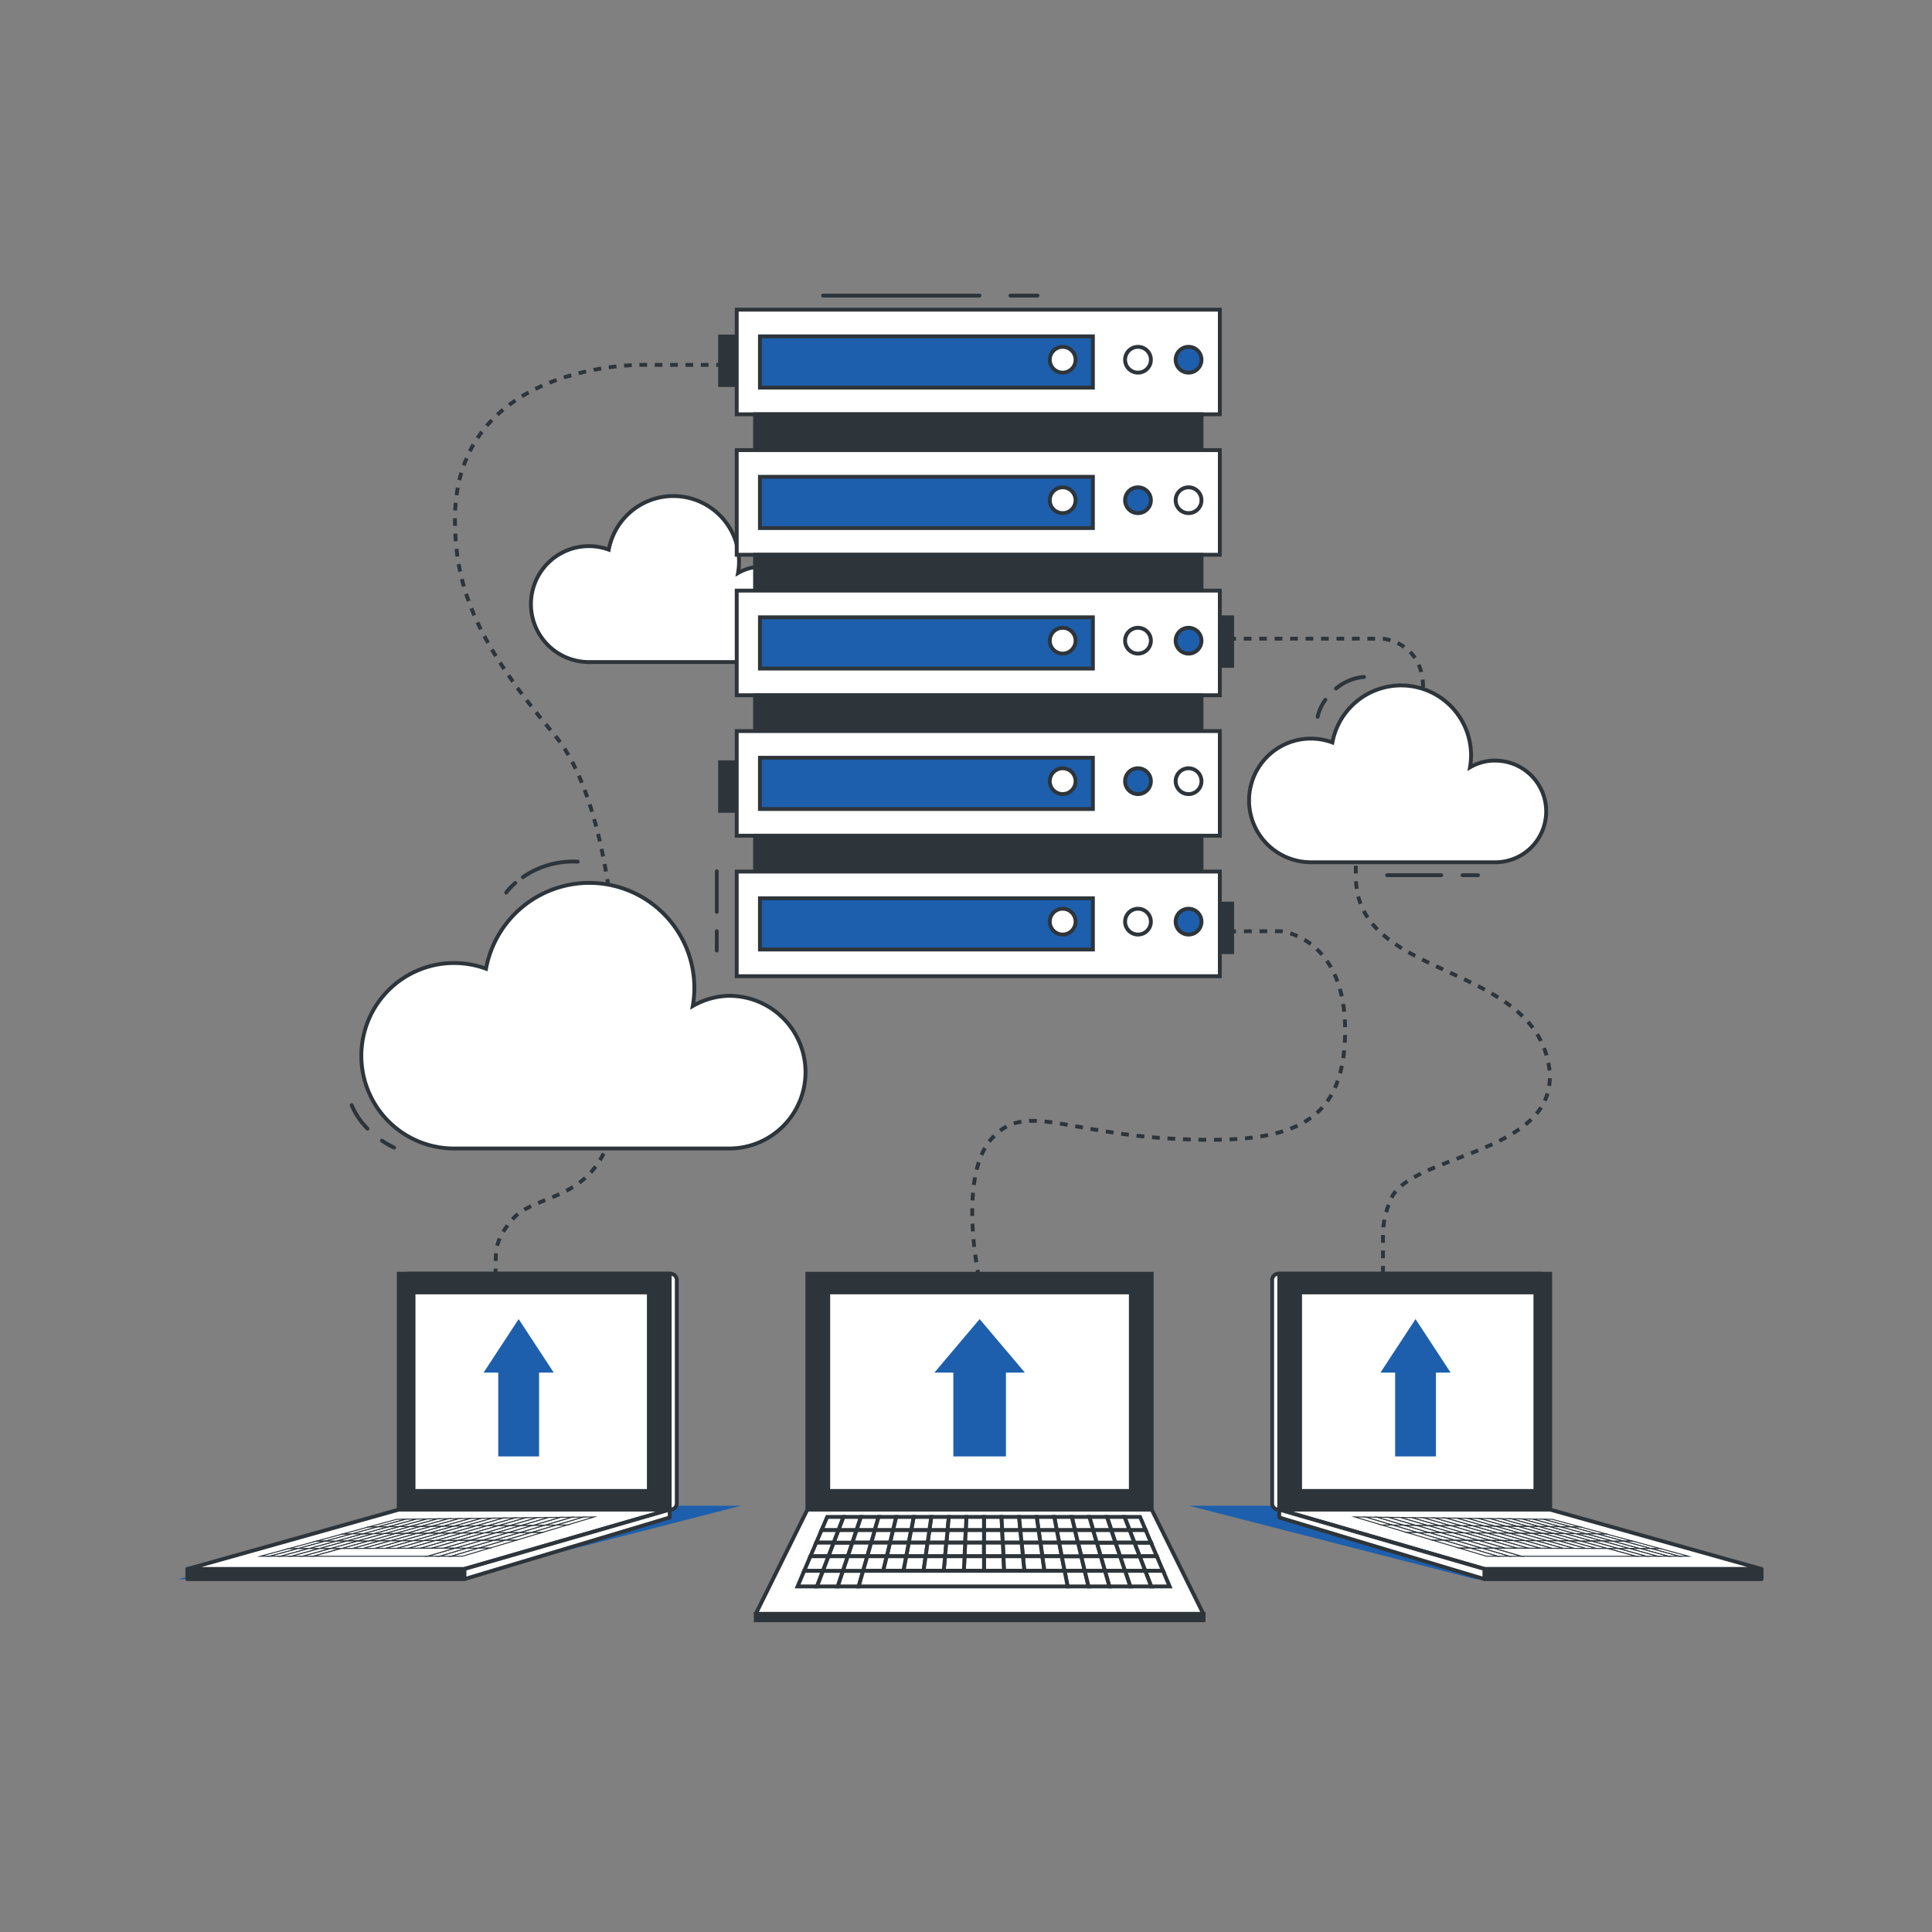 <svg xmlns="http://www.w3.org/2000/svg" viewBox="0 0 500 500"><rect x="0" y="0" width="500" height="500" fill="#808080" stroke="none"/><g id="freepik--Shadow--inject-49"><polygon points="381.79 408.68 307.67 389.68 377.64 389.68 453.45 408.68 381.79 408.68" style="fill:#1D5FAD"></polygon><polygon points="117.71 408.68 191.83 389.68 121.87 389.68 46.05 408.68 117.71 408.68" style="fill:#1D5FAD"></polygon></g><g id="freepik--Clouds--inject-49"><path d="M253.17,329.64s-.07-.35-.18-1" style="fill:none;stroke:#2e353a;stroke-miterlimit:10"></path><path d="M252.66,326.68c-1.07-6.93-2.88-24.22,3.91-31.94,8.61-9.77,18.93-1.4,47.69,0s43.56-2.79,43.86-27.45S331.55,241,331.55,241H320.89" style="fill:none;stroke:#2e353a;stroke-miterlimit:10;stroke-dasharray:2.008,2.008"></path><line x1="319.88" y1="241.04" x2="318.88" y2="241.04" style="fill:none;stroke:#2e353a;stroke-miterlimit:10"></line><line x1="318.88" y1="165.29" x2="319.88" y2="165.29" style="fill:none;stroke:#2e353a;stroke-miterlimit:10"></line><path d="M321.88,165.29h36s10.85.94,10.4,13.46S349.78,203,350.93,228s43.81,21.27,49.62,46.3S363.68,298.08,359.71,311a22.11,22.11,0,0,0-1.8,9.18c0,4.2,0,14.18,0,18.45" style="fill:none;stroke:#2e353a;stroke-miterlimit:10;stroke-dasharray:2,2"></path><path d="M357.91,339.64v1" style="fill:none;stroke:#2e353a;stroke-miterlimit:10"></path><line x1="186.36" y1="94.43" x2="185.36" y2="94.43" style="fill:none;stroke:#2e353a;stroke-miterlimit:10"></line><path d="M183.37,94.43H165.74s-48-.55-48,40c0,18.77,6.52,32.8,25.84,55.86s19,95.14,12.72,108.07-19.6,11-24.28,18c0,0-3.37,3.53-3.66,7.84-.23,3.39-.1,14.5,0,19.06" style="fill:none;stroke:#2e353a;stroke-miterlimit:10;stroke-dasharray:1.988,1.988"></path><path d="M128.31,344.31c0,.63,0,1,0,1" style="fill:none;stroke:#2e353a;stroke-miterlimit:10"></path><path d="M197.15,146.64A12.29,12.29,0,0,0,191,148.3a16.49,16.49,0,0,0,.26-2.91,17,17,0,0,0-33.71-3.14,15,15,0,1,0-5.3,29.09h44.91a12.35,12.35,0,0,0,0-24.7Z" style="fill:#fff;stroke:#2e353a;stroke-miterlimit:10"></path><path d="M387,196.82a13.13,13.13,0,0,0-6.56,1.76,18.49,18.49,0,0,0,.27-3.09,18.1,18.1,0,0,0-35.89-3.34,16,16,0,1,0-5.65,31H387a13.15,13.15,0,0,0,0-26.3Z" style="fill:#fff;stroke:#2e353a;stroke-miterlimit:10"></path><line x1="378.5" y1="226.5" x2="382.5" y2="226.5" style="fill:none;stroke:#2e353a;stroke-linecap:round;stroke-linejoin:round"></line><line x1="359" y1="226.5" x2="373" y2="226.5" style="fill:none;stroke:#2e353a;stroke-linecap:round;stroke-linejoin:round"></line><path d="M345.76,178.19a13,13,0,0,1,7.24-3" style="fill:none;stroke:#2e353a;stroke-linecap:round;stroke-linejoin:round"></path><path d="M341,185.5a11.87,11.87,0,0,1,2-4.38" style="fill:none;stroke:#2e353a;stroke-linecap:round;stroke-linejoin:round"></path><path d="M189.15,257.7a19.72,19.72,0,0,0-9.86,2.65,26.37,26.37,0,0,0,.41-4.65,27.19,27.19,0,0,0-53.92-5,24,24,0,1,0-8.48,46.53h71.85a19.76,19.76,0,0,0,0-39.51Z" style="fill:#fff;stroke:#2e353a;stroke-miterlimit:10"></path><path d="M98.85,295.22A25.24,25.24,0,0,0,102,297" style="fill:none;stroke:#2e353a;stroke-linecap:round;stroke-linejoin:round"></path><path d="M91,286a19,19,0,0,0,4.1,6.09" style="fill:none;stroke:#2e353a;stroke-linecap:round;stroke-linejoin:round"></path><path d="M135.33,227a22.88,22.88,0,0,1,14.17-4" style="fill:none;stroke:#2e353a;stroke-linecap:round;stroke-linejoin:round"></path><path d="M131,231a16.32,16.32,0,0,1,2.36-2.49" style="fill:none;stroke:#2e353a;stroke-linecap:round;stroke-linejoin:round"></path></g><g id="freepik--device-1--inject-49"><rect x="314.13" y="159.76" width="4.75" height="12.56" style="fill:#2e353a;stroke:#2e353a;stroke-miterlimit:10"></rect><rect x="314.13" y="233.85" width="4.75" height="12.56" style="fill:#2e353a;stroke:#2e353a;stroke-miterlimit:10"></rect><rect x="186.36" y="87.09" width="4.75" height="12.56" style="fill:#2e353a;stroke:#2e353a;stroke-miterlimit:10"></rect><rect x="186.36" y="197.28" width="4.75" height="12.56" style="fill:#2e353a;stroke:#2e353a;stroke-miterlimit:10"></rect><rect x="190.66" y="80.14" width="125.03" height="27.08" style="fill:#fff;stroke:#2e353a;stroke-miterlimit:10"></rect><rect x="196.67" y="87.05" width="86.17" height="13.26" style="fill:#1D5FAD;stroke:#2e353a;stroke-miterlimit:10"></rect><circle cx="294.51" cy="93.1" r="3.34" style="fill:#fff;stroke:#2e353a;stroke-miterlimit:10"></circle><path d="M310.94,93.1a3.34,3.34,0,1,0-3.34,3.34A3.34,3.34,0,0,0,310.94,93.1Z" style="fill:#1D5FAD;stroke:#2e353a;stroke-miterlimit:10"></path><circle cx="275.02" cy="93.1" r="3.34" style="fill:#fff;stroke:#2e353a;stroke-miterlimit:10"></circle><rect x="195.41" y="107.22" width="115.54" height="9.27" style="fill:#2e353a;stroke:#2e353a;stroke-miterlimit:10"></rect><rect x="190.66" y="116.49" width="125.03" height="27.08" style="fill:#fff;stroke:#2e353a;stroke-miterlimit:10"></rect><rect x="196.67" y="123.4" width="86.17" height="13.26" style="fill:#1D5FAD;stroke:#2e353a;stroke-miterlimit:10"></rect><circle cx="294.51" cy="129.46" r="3.34" style="fill:#1D5FAD;stroke:#2e353a;stroke-miterlimit:10"></circle><path d="M310.94,129.46a3.34,3.34,0,1,0-3.34,3.34A3.33,3.33,0,0,0,310.94,129.46Z" style="fill:#fff;stroke:#2e353a;stroke-miterlimit:10"></path><circle cx="275.02" cy="129.46" r="3.34" style="fill:#fff;stroke:#2e353a;stroke-miterlimit:10"></circle><rect x="195.41" y="143.58" width="115.54" height="9.27" style="fill:#2e353a;stroke:#2e353a;stroke-miterlimit:10"></rect><rect x="190.66" y="152.85" width="125.03" height="27.08" style="fill:#fff;stroke:#2e353a;stroke-miterlimit:10"></rect><rect x="196.67" y="159.76" width="86.17" height="13.26" style="fill:#1D5FAD;stroke:#2e353a;stroke-miterlimit:10"></rect><circle cx="294.51" cy="165.81" r="3.34" style="fill:#fff;stroke:#2e353a;stroke-miterlimit:10"></circle><path d="M310.94,165.81a3.34,3.34,0,1,0-3.34,3.34A3.34,3.34,0,0,0,310.94,165.81Z" style="fill:#1D5FAD;stroke:#2e353a;stroke-miterlimit:10"></path><circle cx="275.02" cy="165.81" r="3.34" style="fill:#fff;stroke:#2e353a;stroke-miterlimit:10"></circle><rect x="195.41" y="179.93" width="115.54" height="9.27" style="fill:#2e353a;stroke:#2e353a;stroke-miterlimit:10"></rect><rect x="190.66" y="189.2" width="125.03" height="27.08" style="fill:#fff;stroke:#2e353a;stroke-miterlimit:10"></rect><rect x="196.67" y="196.11" width="86.17" height="13.26" style="fill:#1D5FAD;stroke:#2e353a;stroke-miterlimit:10"></rect><circle cx="294.51" cy="202.17" r="3.34" style="fill:#1D5FAD;stroke:#2e353a;stroke-miterlimit:10"></circle><path d="M310.94,202.17a3.34,3.34,0,1,0-3.34,3.34A3.33,3.33,0,0,0,310.94,202.17Z" style="fill:#fff;stroke:#2e353a;stroke-miterlimit:10"></path><circle cx="275.02" cy="202.17" r="3.34" style="fill:#fff;stroke:#2e353a;stroke-miterlimit:10"></circle><rect x="195.41" y="216.29" width="115.54" height="9.27" style="fill:#2e353a;stroke:#2e353a;stroke-miterlimit:10"></rect><rect x="190.66" y="225.56" width="125.03" height="27.08" style="fill:#fff;stroke:#2e353a;stroke-miterlimit:10"></rect><rect x="196.67" y="232.47" width="86.17" height="13.26" style="fill:#1D5FAD;stroke:#2e353a;stroke-miterlimit:10"></rect><circle cx="294.51" cy="238.52" r="3.34" style="fill:#fff;stroke:#2e353a;stroke-miterlimit:10"></circle><path d="M310.94,238.52a3.34,3.34,0,1,0-3.34,3.34A3.34,3.34,0,0,0,310.94,238.52Z" style="fill:#1D5FAD;stroke:#2e353a;stroke-miterlimit:10"></path><circle cx="275.02" cy="238.52" r="3.34" style="fill:#fff;stroke:#2e353a;stroke-miterlimit:10"></circle><line x1="261.5" y1="76.5" x2="268.5" y2="76.5" style="fill:none;stroke:#2e353a;stroke-linecap:round;stroke-linejoin:round"></line><line x1="213" y1="76.5" x2="253.5" y2="76.5" style="fill:none;stroke:#2e353a;stroke-linecap:round;stroke-linejoin:round"></line><line x1="185.5" y1="241" x2="185.5" y2="246" style="fill:none;stroke:#2e353a;stroke-linecap:round;stroke-linejoin:round"></line><line x1="185.5" y1="225.5" x2="185.5" y2="236" style="fill:none;stroke:#2e353a;stroke-linecap:round;stroke-linejoin:round"></line></g><g id="freepik--device-3--inject-49"><rect x="208.95" y="329.64" width="89.11" height="61.05" style="fill:#2e353a;stroke:#2e353a;stroke-miterlimit:10"></rect><polygon points="311.43 417.68 195.59 417.68 208.95 390.69 298.06 390.69 311.43 417.68" style="fill:#fff;stroke:#2e353a;stroke-linecap:round;stroke-linejoin:round"></polygon><rect x="214.35" y="334.47" width="78.31" height="51.39" style="fill:#fff;stroke:#2e353a;stroke-miterlimit:10"></rect><polygon points="265.24 355.23 253.53 341.38 241.82 355.23 246.72 355.23 246.72 376.92 260.34 376.92 260.34 355.23 265.24 355.23" style="fill:#1D5FAD"></polygon><polygon points="249.79 399.24 249.94 395.95 245.24 395.95 244.92 399.24 249.79 399.24" style="fill:#fff;stroke:#2e353a;stroke-miterlimit:10"></polygon><polygon points="259.52 399.24 259.36 395.95 254.65 395.95 254.66 399.24 259.52 399.24" style="fill:#fff;stroke:#2e353a;stroke-miterlimit:10"></polygon><polygon points="284.86 402.75 289.9 402.75 288.71 399.24 283.85 399.24 284.86 402.75" style="fill:#fff;stroke:#2e353a;stroke-miterlimit:10"></polygon><polygon points="244.92 399.24 245.24 395.95 240.53 395.95 240.06 399.24 244.92 399.24" style="fill:#fff;stroke:#2e353a;stroke-miterlimit:10"></polygon><polygon points="235.19 399.24 235.82 395.95 231.11 395.95 230.33 399.24 235.19 399.24" style="fill:#fff;stroke:#2e353a;stroke-miterlimit:10"></polygon><polygon points="278.98 399.24 278.19 395.95 273.48 395.95 274.12 399.24 278.98 399.24" style="fill:#fff;stroke:#2e353a;stroke-miterlimit:10"></polygon><polygon points="283.85 399.24 282.9 395.95 278.19 395.95 278.98 399.24 283.85 399.24" style="fill:#fff;stroke:#2e353a;stroke-miterlimit:10"></polygon><polygon points="230.33 399.24 231.11 395.95 226.4 395.95 225.46 399.24 230.33 399.24" style="fill:#fff;stroke:#2e353a;stroke-miterlimit:10"></polygon><polygon points="264.39 399.24 264.07 395.95 259.36 395.95 259.52 399.24 264.39 399.24" style="fill:#fff;stroke:#2e353a;stroke-miterlimit:10"></polygon><polygon points="288.71 399.24 287.61 395.95 282.9 395.95 283.85 399.24 288.71 399.24" style="fill:#fff;stroke:#2e353a;stroke-miterlimit:10"></polygon><polygon points="274.12 399.24 273.48 395.95 268.78 395.95 269.25 399.24 274.12 399.24" style="fill:#fff;stroke:#2e353a;stroke-miterlimit:10"></polygon><polygon points="269.25 399.24 268.78 395.95 264.07 395.95 264.39 399.24 269.25 399.24" style="fill:#fff;stroke:#2e353a;stroke-miterlimit:10"></polygon><polygon points="254.66 399.24 254.65 395.95 249.94 395.95 249.79 399.24 254.66 399.24" style="fill:#fff;stroke:#2e353a;stroke-miterlimit:10"></polygon><polygon points="220.6 399.24 215.73 399.24 214.39 402.75 219.42 402.75 220.6 399.24" style="fill:#fff;stroke:#2e353a;stroke-miterlimit:10"></polygon><polygon points="221.69 395.95 216.99 395.95 215.73 399.24 220.6 399.24 221.69 395.95" style="fill:#fff;stroke:#2e353a;stroke-miterlimit:10"></polygon><polygon points="225.46 399.24 226.4 395.95 221.69 395.95 220.6 399.24 225.46 399.24" style="fill:#fff;stroke:#2e353a;stroke-miterlimit:10"></polygon><polygon points="212.95 406.52 211.4 410.57 216.81 410.57 218.16 406.52 212.95 406.52" style="fill:#fff;stroke:#2e353a;stroke-miterlimit:10"></polygon><polygon points="219.42 402.75 214.39 402.75 212.95 406.52 218.16 406.52 219.42 402.75" style="fill:#fff;stroke:#2e353a;stroke-miterlimit:10"></polygon><polygon points="218.16 406.52 216.81 410.57 222.22 410.57 223.38 406.52 218.16 406.52" style="fill:#fff;stroke:#2e353a;stroke-miterlimit:10"></polygon><polygon points="240.06 399.24 240.53 395.95 235.82 395.95 235.19 399.24 240.06 399.24" style="fill:#fff;stroke:#2e353a;stroke-miterlimit:10"></polygon><polygon points="239.56 402.75 240.06 399.24 235.19 399.24 234.52 402.75 239.56 402.75" style="fill:#fff;stroke:#2e353a;stroke-miterlimit:10"></polygon><polygon points="234.52 402.75 235.19 399.24 230.33 399.24 229.49 402.75 234.52 402.75" style="fill:#fff;stroke:#2e353a;stroke-miterlimit:10"></polygon><polygon points="244.59 402.75 244.92 399.24 240.06 399.24 239.56 402.75 244.59 402.75" style="fill:#fff;stroke:#2e353a;stroke-miterlimit:10"></polygon><polygon points="225.46 399.24 220.6 399.24 219.42 402.75 224.46 402.75 225.46 399.24" style="fill:#fff;stroke:#2e353a;stroke-miterlimit:10"></polygon><polygon points="285.95 406.52 291.16 406.52 289.9 402.75 284.86 402.75 285.95 406.52" style="fill:#fff;stroke:#2e353a;stroke-miterlimit:10"></polygon><polygon points="229.49 402.75 230.33 399.24 225.46 399.24 224.46 402.75 229.49 402.75" style="fill:#fff;stroke:#2e353a;stroke-miterlimit:10"></polygon><polygon points="219.42 402.75 218.16 406.52 223.38 406.52 224.46 402.75 219.42 402.75" style="fill:#fff;stroke:#2e353a;stroke-miterlimit:10"></polygon><polygon points="274.79 402.75 274.12 399.24 269.25 399.24 269.76 402.75 274.79 402.75" style="fill:#fff;stroke:#2e353a;stroke-miterlimit:10"></polygon><polygon points="269.76 402.75 269.25 399.24 264.39 399.24 264.73 402.75 269.76 402.75" style="fill:#fff;stroke:#2e353a;stroke-miterlimit:10"></polygon><polygon points="284.86 402.75 283.85 399.24 278.98 399.24 279.83 402.75 284.86 402.75" style="fill:#fff;stroke:#2e353a;stroke-miterlimit:10"></polygon><polygon points="254.66 402.75 254.66 399.24 249.79 399.24 249.62 402.75 254.66 402.75" style="fill:#fff;stroke:#2e353a;stroke-miterlimit:10"></polygon><polygon points="264.73 402.75 264.39 399.24 259.52 399.24 259.69 402.75 264.73 402.75" style="fill:#fff;stroke:#2e353a;stroke-miterlimit:10"></polygon><polygon points="259.69 402.75 259.52 399.24 254.66 399.24 254.66 402.75 259.69 402.75" style="fill:#fff;stroke:#2e353a;stroke-miterlimit:10"></polygon><polygon points="249.62 402.75 249.79 399.24 244.92 399.24 244.59 402.75 249.62 402.75" style="fill:#fff;stroke:#2e353a;stroke-miterlimit:10"></polygon><polygon points="264.73 402.75 265.09 406.52 270.31 406.52 269.76 402.75 264.73 402.75" style="fill:#fff;stroke:#2e353a;stroke-miterlimit:10"></polygon><polygon points="269.76 402.75 270.31 406.52 275.52 406.52 274.79 402.75 269.76 402.75" style="fill:#fff;stroke:#2e353a;stroke-miterlimit:10"></polygon><polygon points="224.46 402.75 223.38 406.52 228.59 406.52 229.49 402.75 224.46 402.75" style="fill:#fff;stroke:#2e353a;stroke-miterlimit:10"></polygon><polygon points="274.79 402.75 275.52 406.52 280.73 406.52 279.83 402.75 274.79 402.75" style="fill:#fff;stroke:#2e353a;stroke-miterlimit:10"></polygon><polygon points="254.66 402.75 254.66 406.52 259.88 406.52 259.69 402.75 254.66 402.75" style="fill:#fff;stroke:#2e353a;stroke-miterlimit:10"></polygon><polygon points="279.83 402.75 280.73 406.52 285.95 406.52 284.86 402.75 279.83 402.75" style="fill:#fff;stroke:#2e353a;stroke-miterlimit:10"></polygon><polygon points="259.69 402.75 259.88 406.52 265.09 406.52 264.73 402.75 259.69 402.75" style="fill:#fff;stroke:#2e353a;stroke-miterlimit:10"></polygon><polygon points="234.52 402.75 233.8 406.52 239.02 406.52 239.56 402.75 234.52 402.75" style="fill:#fff;stroke:#2e353a;stroke-miterlimit:10"></polygon><polygon points="229.49 402.75 228.59 406.52 233.8 406.52 234.52 402.75 229.49 402.75" style="fill:#fff;stroke:#2e353a;stroke-miterlimit:10"></polygon><polygon points="249.62 402.75 249.45 406.52 254.66 406.52 254.66 402.75 249.62 402.75" style="fill:#fff;stroke:#2e353a;stroke-miterlimit:10"></polygon><polygon points="244.59 402.75 244.23 406.52 249.45 406.52 249.62 402.75 244.59 402.75" style="fill:#fff;stroke:#2e353a;stroke-miterlimit:10"></polygon><polygon points="239.56 402.75 239.02 406.52 244.23 406.52 244.59 402.75 239.56 402.75" style="fill:#fff;stroke:#2e353a;stroke-miterlimit:10"></polygon><polygon points="279.83 402.75 278.98 399.24 274.12 399.24 274.79 402.75 279.83 402.75" style="fill:#fff;stroke:#2e353a;stroke-miterlimit:10"></polygon><polygon points="221.69 395.95 222.82 392.58 218.27 392.58 216.99 395.95 221.69 395.95" style="fill:#fff;stroke:#2e353a;stroke-miterlimit:10"></polygon><polygon points="216.99 395.95 212.64 395.95 211.24 399.24 215.73 399.24 216.99 395.95" style="fill:#fff;stroke:#2e353a;stroke-miterlimit:10"></polygon><polygon points="218.27 392.58 214.08 392.58 212.64 395.95 216.99 395.95 218.27 392.58" style="fill:#fff;stroke:#2e353a;stroke-miterlimit:10"></polygon><polygon points="215.73 399.24 211.24 399.24 209.74 402.75 214.39 402.75 215.73 399.24" style="fill:#fff;stroke:#2e353a;stroke-miterlimit:10"></polygon><polygon points="214.39 402.75 209.74 402.75 208.13 406.52 212.95 406.52 214.39 402.75" style="fill:#fff;stroke:#2e353a;stroke-miterlimit:10"></polygon><polygon points="212.95 406.52 208.13 406.52 206.41 410.57 211.4 410.57 212.95 406.52" style="fill:#fff;stroke:#2e353a;stroke-miterlimit:10"></polygon><polygon points="293.58 399.24 294.93 402.75 299.38 402.75 297.88 399.24 293.58 399.24" style="fill:#fff;stroke:#2e353a;stroke-miterlimit:10"></polygon><polygon points="296.38 406.52 300.99 406.52 299.38 402.75 294.93 402.75 296.38 406.52" style="fill:#fff;stroke:#2e353a;stroke-miterlimit:10"></polygon><polygon points="297.93 410.57 302.71 410.57 300.99 406.52 296.38 406.52 297.93 410.57" style="fill:#fff;stroke:#2e353a;stroke-miterlimit:10"></polygon><polygon points="259.36 395.95 259.2 392.58 254.65 392.58 254.65 395.95 259.36 395.95" style="fill:#fff;stroke:#2e353a;stroke-miterlimit:10"></polygon><polygon points="293.58 399.24 297.88 399.24 296.48 395.95 292.32 395.95 293.58 399.24" style="fill:#fff;stroke:#2e353a;stroke-miterlimit:10"></polygon><polygon points="291.16 406.52 296.38 406.52 294.93 402.75 289.9 402.75 291.16 406.52" style="fill:#fff;stroke:#2e353a;stroke-miterlimit:10"></polygon><polygon points="226.4 395.95 227.37 392.58 222.82 392.58 221.69 395.95 226.4 395.95" style="fill:#fff;stroke:#2e353a;stroke-miterlimit:10"></polygon><polygon points="287.61 395.95 288.71 399.24 293.58 399.24 292.32 395.95 287.61 395.95" style="fill:#fff;stroke:#2e353a;stroke-miterlimit:10"></polygon><polygon points="296.48 395.95 295.05 392.58 291.02 392.58 292.32 395.95 296.48 395.95" style="fill:#fff;stroke:#2e353a;stroke-miterlimit:10"></polygon><polygon points="292.32 395.95 291.02 392.58 286.48 392.58 287.61 395.95 292.32 395.95" style="fill:#fff;stroke:#2e353a;stroke-miterlimit:10"></polygon><polygon points="275.52 406.52 276.3 410.57 281.71 410.57 280.73 406.52 275.52 406.52" style="fill:#fff;stroke:#2e353a;stroke-miterlimit:10"></polygon><polygon points="292.52 410.57 297.93 410.57 296.38 406.52 291.16 406.52 292.52 410.57" style="fill:#fff;stroke:#2e353a;stroke-miterlimit:10"></polygon><polygon points="287.61 395.95 286.48 392.58 281.93 392.58 282.9 395.95 287.61 395.95" style="fill:#fff;stroke:#2e353a;stroke-miterlimit:10"></polygon><polygon points="285.95 406.52 287.11 410.57 292.52 410.57 291.16 406.52 285.95 406.52" style="fill:#fff;stroke:#2e353a;stroke-miterlimit:10"></polygon><polygon points="280.73 406.52 281.71 410.57 287.11 410.57 285.95 406.52 280.73 406.52" style="fill:#fff;stroke:#2e353a;stroke-miterlimit:10"></polygon><polygon points="289.9 402.75 294.93 402.75 293.58 399.24 288.71 399.24 289.9 402.75" style="fill:#fff;stroke:#2e353a;stroke-miterlimit:10"></polygon><polygon points="245.24 395.95 245.56 392.58 241.01 392.58 240.53 395.95 245.24 395.95" style="fill:#fff;stroke:#2e353a;stroke-miterlimit:10"></polygon><polygon points="282.9 395.95 281.93 392.58 277.38 392.58 278.19 395.95 282.9 395.95" style="fill:#fff;stroke:#2e353a;stroke-miterlimit:10"></polygon><polygon points="240.53 395.95 241.01 392.58 236.46 392.58 235.82 395.95 240.53 395.95" style="fill:#fff;stroke:#2e353a;stroke-miterlimit:10"></polygon><polygon points="254.65 395.95 254.65 392.58 250.1 392.58 249.94 395.95 254.65 395.95" style="fill:#fff;stroke:#2e353a;stroke-miterlimit:10"></polygon><polygon points="235.82 395.95 236.46 392.58 231.91 392.58 231.11 395.95 235.82 395.95" style="fill:#fff;stroke:#2e353a;stroke-miterlimit:10"></polygon><polygon points="231.11 395.95 231.91 392.58 227.37 392.58 226.4 395.95 231.11 395.95" style="fill:#fff;stroke:#2e353a;stroke-miterlimit:10"></polygon><polygon points="249.94 395.95 250.1 392.58 245.56 392.58 245.24 395.95 249.94 395.95" style="fill:#fff;stroke:#2e353a;stroke-miterlimit:10"></polygon><polygon points="278.19 395.95 277.38 392.58 272.84 392.58 273.48 395.95 278.19 395.95" style="fill:#fff;stroke:#2e353a;stroke-miterlimit:10"></polygon><polygon points="273.48 395.95 272.84 392.58 268.29 392.58 268.78 395.95 273.48 395.95" style="fill:#fff;stroke:#2e353a;stroke-miterlimit:10"></polygon><polygon points="264.07 395.95 263.74 392.58 259.2 392.58 259.36 395.95 264.07 395.95" style="fill:#fff;stroke:#2e353a;stroke-miterlimit:10"></polygon><polygon points="275.52 406.52 270.31 406.52 265.09 406.52 259.88 406.52 254.66 406.52 249.45 406.52 244.23 406.52 239.02 406.52 233.8 406.52 228.59 406.52 223.38 406.52 222.22 410.57 227.63 410.57 233.03 410.57 238.44 410.57 243.85 410.57 249.26 410.57 254.66 410.57 260.07 410.57 265.48 410.57 270.89 410.57 276.3 410.57 275.52 406.52" style="fill:#fff;stroke:#2e353a;stroke-miterlimit:10"></polygon><polygon points="268.78 395.95 268.29 392.58 263.74 392.58 264.07 395.95 268.78 395.95" style="fill:#fff;stroke:#2e353a;stroke-miterlimit:10"></polygon><rect x="195.59" y="417.68" width="115.89" height="1.64" style="fill:#2e353a;stroke:#2e353a;stroke-miterlimit:10"></rect><path d="M330.85,329.64h68a0,0,0,0,1,0,0v61.05a0,0,0,0,1,0,0h-68a1.62,1.62,0,0,1-1.62-1.62v-57.8A1.62,1.62,0,0,1,330.85,329.64Z" style="fill:#fff;stroke:#2e353a;stroke-linecap:round;stroke-linejoin:round"></path><rect x="331.06" y="329.64" width="70.13" height="61.05" style="fill:#2e353a;stroke:#2e353a;stroke-miterlimit:10"></rect><rect x="336.46" y="334.47" width="60.9" height="51.39" style="fill:#fff;stroke:#2e353a;stroke-linecap:round;stroke-linejoin:round"></rect><polygon points="357.26 355.23 366.34 341.38 375.42 355.23 371.62 355.23 371.62 376.92 361.06 376.92 361.06 355.23 357.26 355.23" style="fill:#1D5FAD"></polygon><polygon points="331.06 390.69 384.22 406.06 455.89 406.06 401.19 390.69 331.06 390.69" style="fill:#fff;stroke:#2e353a;stroke-linecap:round;stroke-linejoin:round"></polygon><polygon points="387.83 396.77 381.18 394.88 378.27 394.85 384.9 396.75 387.83 396.77" style="fill:#fff;stroke:#2e353a;stroke-miterlimit:10;stroke-width:0.25px"></polygon><polygon points="393.62 396.82 386.95 394.94 384.08 394.91 390.73 396.8 393.62 396.82" style="fill:#fff;stroke:#2e353a;stroke-miterlimit:10;stroke-width:0.25px"></polygon><polygon points="414.64 398.81 417.42 398.83 410.51 396.94 407.74 396.92 414.64 398.81" style="fill:#fff;stroke:#2e353a;stroke-miterlimit:10;stroke-width:0.25px"></polygon><polygon points="384.9 396.75 378.27 394.85 375.34 394.82 381.95 396.73 384.9 396.75" style="fill:#fff;stroke:#2e353a;stroke-miterlimit:10;stroke-width:0.25px"></polygon><polygon points="378.99 396.71 372.38 394.8 369.41 394.77 376 396.69 378.99 396.71" style="fill:#fff;stroke:#2e353a;stroke-miterlimit:10;stroke-width:0.25px"></polygon><polygon points="404.96 396.9 398.24 395.04 395.45 395.02 402.15 396.88 404.96 396.9" style="fill:#fff;stroke:#2e353a;stroke-miterlimit:10;stroke-width:0.25px"></polygon><polygon points="407.74 396.92 401.01 395.07 398.24 395.04 404.96 396.9 407.74 396.92" style="fill:#fff;stroke:#2e353a;stroke-miterlimit:10;stroke-width:0.25px"></polygon><polygon points="376 396.69 369.41 394.77 366.41 394.74 372.98 396.67 376 396.69" style="fill:#fff;stroke:#2e353a;stroke-miterlimit:10;stroke-width:0.25px"></polygon><polygon points="396.48 396.84 389.8 394.96 386.95 394.94 393.62 396.82 396.48 396.84" style="fill:#fff;stroke:#2e353a;stroke-miterlimit:10;stroke-width:0.25px"></polygon><polygon points="410.51 396.94 403.77 395.1 401.01 395.07 407.74 396.92 410.51 396.94" style="fill:#fff;stroke:#2e353a;stroke-miterlimit:10;stroke-width:0.25px"></polygon><polygon points="402.15 396.88 395.45 395.02 392.63 394.99 399.33 396.86 402.15 396.88" style="fill:#fff;stroke:#2e353a;stroke-miterlimit:10;stroke-width:0.25px"></polygon><polygon points="399.33 396.86 392.63 394.99 389.8 394.96 396.48 396.84 399.33 396.86" style="fill:#fff;stroke:#2e353a;stroke-miterlimit:10;stroke-width:0.25px"></polygon><polygon points="390.73 396.8 384.08 394.91 381.18 394.88 387.83 396.77 390.73 396.8" style="fill:#fff;stroke:#2e353a;stroke-miterlimit:10;stroke-width:0.25px"></polygon><polygon points="369.95 396.64 366.89 396.62 373.61 398.61 376.68 398.63 369.95 396.64" style="fill:#fff;stroke:#2e353a;stroke-miterlimit:10;stroke-width:0.25px"></polygon><polygon points="363.39 394.71 360.35 394.68 366.89 396.62 369.95 396.64 363.39 394.71" style="fill:#fff;stroke:#2e353a;stroke-miterlimit:10;stroke-width:0.25px"></polygon><polygon points="372.98 396.67 366.41 394.74 363.39 394.71 369.95 396.64 372.98 396.67" style="fill:#fff;stroke:#2e353a;stroke-miterlimit:10;stroke-width:0.25px"></polygon><polygon points="380.5 400.65 387.59 402.75 390.69 402.75 383.59 400.66 380.5 400.65" style="fill:#fff;stroke:#2e353a;stroke-miterlimit:10;stroke-width:0.25px"></polygon><polygon points="376.68 398.63 373.61 398.61 380.5 400.65 383.59 400.66 376.68 398.63" style="fill:#fff;stroke:#2e353a;stroke-miterlimit:10;stroke-width:0.25px"></polygon><polygon points="383.59 400.66 390.69 402.75 393.77 402.75 386.65 400.67 383.59 400.66" style="fill:#fff;stroke:#2e353a;stroke-miterlimit:10;stroke-width:0.25px"></polygon><polygon points="381.95 396.73 375.34 394.82 372.38 394.8 378.99 396.71 381.95 396.73" style="fill:#fff;stroke:#2e353a;stroke-miterlimit:10;stroke-width:0.25px"></polygon><polygon points="388.74 398.69 381.95 396.73 378.99 396.71 385.76 398.67 388.74 398.69" style="fill:#fff;stroke:#2e353a;stroke-miterlimit:10;stroke-width:0.25px"></polygon><polygon points="385.76 398.67 378.99 396.71 376 396.69 382.76 398.66 385.76 398.67" style="fill:#fff;stroke:#2e353a;stroke-miterlimit:10;stroke-width:0.25px"></polygon><polygon points="391.7 398.7 384.9 396.75 381.95 396.73 388.74 398.69 391.7 398.7" style="fill:#fff;stroke:#2e353a;stroke-miterlimit:10;stroke-width:0.25px"></polygon><polygon points="372.98 396.67 369.95 396.64 376.68 398.63 379.73 398.64 372.98 396.67" style="fill:#fff;stroke:#2e353a;stroke-miterlimit:10;stroke-width:0.25px"></polygon><polygon points="421.72 400.76 424.5 400.77 417.42 398.83 414.64 398.81 421.72 400.76" style="fill:#fff;stroke:#2e353a;stroke-miterlimit:10;stroke-width:0.25px"></polygon><polygon points="382.76 398.66 376 396.69 372.98 396.67 379.73 398.64 382.76 398.66" style="fill:#fff;stroke:#2e353a;stroke-miterlimit:10;stroke-width:0.25px"></polygon><polygon points="376.68 398.63 383.59 400.66 386.65 400.67 379.73 398.64 376.68 398.63" style="fill:#fff;stroke:#2e353a;stroke-miterlimit:10;stroke-width:0.25px"></polygon><polygon points="409.03 398.79 402.15 396.88 399.33 396.86 406.19 398.77 409.03 398.79" style="fill:#fff;stroke:#2e353a;stroke-miterlimit:10;stroke-width:0.25px"></polygon><polygon points="406.19 398.77 399.33 396.86 396.48 396.84 403.34 398.76 406.19 398.77" style="fill:#fff;stroke:#2e353a;stroke-miterlimit:10;stroke-width:0.25px"></polygon><polygon points="414.64 398.81 407.74 396.92 404.96 396.9 411.85 398.8 414.64 398.81" style="fill:#fff;stroke:#2e353a;stroke-miterlimit:10;stroke-width:0.25px"></polygon><polygon points="397.56 398.73 390.73 396.8 387.83 396.77 394.64 398.71 397.56 398.73" style="fill:#fff;stroke:#2e353a;stroke-miterlimit:10;stroke-width:0.25px"></polygon><polygon points="403.34 398.76 396.48 396.84 393.62 396.82 400.46 398.74 403.34 398.76" style="fill:#fff;stroke:#2e353a;stroke-miterlimit:10;stroke-width:0.25px"></polygon><polygon points="400.46 398.74 393.62 396.82 390.73 396.8 397.56 398.73 400.46 398.74" style="fill:#fff;stroke:#2e353a;stroke-miterlimit:10;stroke-width:0.25px"></polygon><polygon points="394.64 398.71 387.83 396.77 384.9 396.75 391.7 398.7 394.64 398.71" style="fill:#fff;stroke:#2e353a;stroke-miterlimit:10;stroke-width:0.25px"></polygon><polygon points="403.34 398.76 410.37 400.73 413.24 400.74 406.19 398.77 403.34 398.76" style="fill:#fff;stroke:#2e353a;stroke-miterlimit:10;stroke-width:0.25px"></polygon><polygon points="406.19 398.77 413.24 400.74 416.08 400.75 409.03 398.79 406.19 398.77" style="fill:#fff;stroke:#2e353a;stroke-miterlimit:10;stroke-width:0.25px"></polygon><polygon points="379.73 398.64 386.65 400.67 389.7 400.68 382.76 398.66 379.73 398.64" style="fill:#fff;stroke:#2e353a;stroke-miterlimit:10;stroke-width:0.25px"></polygon><polygon points="409.03 398.79 416.08 400.75 418.91 400.75 411.85 398.8 409.03 398.79" style="fill:#fff;stroke:#2e353a;stroke-miterlimit:10;stroke-width:0.25px"></polygon><polygon points="397.56 398.73 404.57 400.71 407.48 400.72 400.46 398.74 397.56 398.73" style="fill:#fff;stroke:#2e353a;stroke-miterlimit:10;stroke-width:0.25px"></polygon><polygon points="411.85 398.8 418.91 400.75 421.72 400.76 414.64 398.81 411.85 398.8" style="fill:#fff;stroke:#2e353a;stroke-miterlimit:10;stroke-width:0.25px"></polygon><polygon points="400.46 398.74 407.48 400.72 410.37 400.73 403.34 398.76 400.46 398.74" style="fill:#fff;stroke:#2e353a;stroke-miterlimit:10;stroke-width:0.25px"></polygon><polygon points="385.76 398.67 392.71 400.69 395.71 400.69 388.74 398.69 385.76 398.67" style="fill:#fff;stroke:#2e353a;stroke-miterlimit:10;stroke-width:0.25px"></polygon><polygon points="382.76 398.66 389.7 400.68 392.71 400.69 385.76 398.67 382.76 398.66" style="fill:#fff;stroke:#2e353a;stroke-miterlimit:10;stroke-width:0.25px"></polygon><polygon points="394.64 398.71 401.64 400.71 404.57 400.71 397.56 398.73 394.64 398.71" style="fill:#fff;stroke:#2e353a;stroke-miterlimit:10;stroke-width:0.25px"></polygon><polygon points="391.7 398.7 398.69 400.7 401.64 400.71 394.64 398.71 391.7 398.7" style="fill:#fff;stroke:#2e353a;stroke-miterlimit:10;stroke-width:0.25px"></polygon><polygon points="388.74 398.69 395.71 400.69 398.69 400.7 391.7 398.7 388.74 398.69" style="fill:#fff;stroke:#2e353a;stroke-miterlimit:10;stroke-width:0.25px"></polygon><polygon points="411.85 398.8 404.96 396.9 402.15 396.88 409.03 398.79 411.85 398.8" style="fill:#fff;stroke:#2e353a;stroke-miterlimit:10;stroke-width:0.25px"></polygon><polygon points="363.39 394.71 356.4 392.65 353.38 392.62 360.35 394.68 363.39 394.71" style="fill:#fff;stroke:#2e353a;stroke-miterlimit:10;stroke-width:0.25px"></polygon><polygon points="360.35 394.68 357.52 394.65 364.05 396.6 366.89 396.62 360.35 394.68" style="fill:#fff;stroke:#2e353a;stroke-miterlimit:10;stroke-width:0.25px"></polygon><polygon points="353.38 392.62 350.57 392.58 357.52 394.65 360.35 394.68 353.38 392.62" style="fill:#fff;stroke:#2e353a;stroke-miterlimit:10;stroke-width:0.25px"></polygon><polygon points="366.89 396.62 364.05 396.6 370.75 398.6 373.61 398.61 366.89 396.62" style="fill:#fff;stroke:#2e353a;stroke-miterlimit:10;stroke-width:0.25px"></polygon><polygon points="373.61 398.61 370.75 398.6 377.63 400.65 380.5 400.65 373.61 398.61" style="fill:#fff;stroke:#2e353a;stroke-miterlimit:10;stroke-width:0.25px"></polygon><polygon points="380.5 400.65 377.63 400.65 384.7 402.75 387.59 402.75 380.5 400.65" style="fill:#fff;stroke:#2e353a;stroke-miterlimit:10;stroke-width:0.25px"></polygon><polygon points="413.26 396.96 420.18 398.84 422.6 398.86 415.67 396.98 413.26 396.96" style="fill:#fff;stroke:#2e353a;stroke-miterlimit:10;stroke-width:0.25px"></polygon><polygon points="427.27 400.77 429.7 400.78 422.6 398.86 420.18 398.84 427.27 400.77" style="fill:#fff;stroke:#2e353a;stroke-miterlimit:10;stroke-width:0.25px"></polygon><polygon points="434.55 402.75 436.98 402.75 429.7 400.78 427.27 400.77 434.55 402.75" style="fill:#fff;stroke:#2e353a;stroke-miterlimit:10;stroke-width:0.25px"></polygon><polygon points="386.95 394.94 379.83 392.93 376.97 392.9 384.08 394.91 386.95 394.94" style="fill:#fff;stroke:#2e353a;stroke-miterlimit:10;stroke-width:0.25px"></polygon><polygon points="413.26 396.96 415.67 396.98 408.91 395.15 406.5 395.12 413.26 396.96" style="fill:#fff;stroke:#2e353a;stroke-miterlimit:10;stroke-width:0.25px"></polygon><polygon points="424.5 400.77 427.27 400.77 420.18 398.84 417.42 398.83 424.5 400.77" style="fill:#fff;stroke:#2e353a;stroke-miterlimit:10;stroke-width:0.25px"></polygon><polygon points="366.41 394.74 359.4 392.69 356.4 392.65 363.39 394.71 366.41 394.74" style="fill:#fff;stroke:#2e353a;stroke-miterlimit:10;stroke-width:0.25px"></polygon><polygon points="403.77 395.1 410.51 396.94 413.26 396.96 406.5 395.12 403.77 395.1" style="fill:#fff;stroke:#2e353a;stroke-miterlimit:10;stroke-width:0.25px"></polygon><polygon points="408.91 395.15 401.69 393.19 399.3 393.16 406.5 395.12 408.91 395.15" style="fill:#fff;stroke:#2e353a;stroke-miterlimit:10;stroke-width:0.25px"></polygon><polygon points="406.5 395.12 399.3 393.16 396.57 393.13 403.77 395.1 406.5 395.12" style="fill:#fff;stroke:#2e353a;stroke-miterlimit:10;stroke-width:0.25px"></polygon><polygon points="416.08 400.75 423.32 402.75 426.16 402.75 418.91 400.75 416.08 400.75" style="fill:#fff;stroke:#2e353a;stroke-miterlimit:10;stroke-width:0.25px"></polygon><polygon points="431.77 402.75 434.55 402.75 427.27 400.77 424.5 400.77 431.77 402.75" style="fill:#fff;stroke:#2e353a;stroke-miterlimit:10;stroke-width:0.25px"></polygon><polygon points="403.77 395.1 396.57 393.13 393.83 393.1 401.01 395.07 403.77 395.1" style="fill:#fff;stroke:#2e353a;stroke-miterlimit:10;stroke-width:0.25px"></polygon><polygon points="421.72 400.76 428.97 402.75 431.77 402.75 424.5 400.77 421.72 400.76" style="fill:#fff;stroke:#2e353a;stroke-miterlimit:10;stroke-width:0.25px"></polygon><polygon points="418.91 400.75 426.16 402.75 428.97 402.75 421.72 400.76 418.91 400.75" style="fill:#fff;stroke:#2e353a;stroke-miterlimit:10;stroke-width:0.25px"></polygon><polygon points="417.42 398.83 420.18 398.84 413.26 396.96 410.51 396.94 417.42 398.83" style="fill:#fff;stroke:#2e353a;stroke-miterlimit:10;stroke-width:0.25px"></polygon><polygon points="378.27 394.85 371.2 392.83 368.28 392.79 375.34 394.82 378.27 394.85" style="fill:#fff;stroke:#2e353a;stroke-miterlimit:10;stroke-width:0.25px"></polygon><polygon points="401.01 395.07 393.83 393.1 391.07 393.06 398.24 395.04 401.01 395.07" style="fill:#fff;stroke:#2e353a;stroke-miterlimit:10;stroke-width:0.25px"></polygon><polygon points="375.34 394.82 368.28 392.79 365.34 392.76 372.38 394.8 375.34 394.82" style="fill:#fff;stroke:#2e353a;stroke-miterlimit:10;stroke-width:0.25px"></polygon><polygon points="384.08 394.91 376.97 392.9 374.1 392.86 381.18 394.88 384.08 394.91" style="fill:#fff;stroke:#2e353a;stroke-miterlimit:10;stroke-width:0.25px"></polygon><polygon points="372.38 394.8 365.34 392.76 362.38 392.72 369.41 394.77 372.38 394.8" style="fill:#fff;stroke:#2e353a;stroke-miterlimit:10;stroke-width:0.25px"></polygon><polygon points="369.41 394.77 362.38 392.72 359.4 392.69 366.41 394.74 369.41 394.77" style="fill:#fff;stroke:#2e353a;stroke-miterlimit:10;stroke-width:0.25px"></polygon><polygon points="381.18 394.88 374.1 392.86 371.2 392.83 378.27 394.85 381.18 394.88" style="fill:#fff;stroke:#2e353a;stroke-miterlimit:10;stroke-width:0.25px"></polygon><polygon points="398.24 395.04 391.07 393.06 388.29 393.03 395.45 395.02 398.24 395.04" style="fill:#fff;stroke:#2e353a;stroke-miterlimit:10;stroke-width:0.25px"></polygon><polygon points="395.45 395.02 388.29 393.03 385.49 393 392.63 394.99 395.45 395.02" style="fill:#fff;stroke:#2e353a;stroke-miterlimit:10;stroke-width:0.25px"></polygon><polygon points="389.8 394.96 382.67 392.96 379.83 392.93 386.95 394.94 389.8 394.96" style="fill:#fff;stroke:#2e353a;stroke-miterlimit:10;stroke-width:0.25px"></polygon><polygon points="416.08 400.75 413.24 400.74 410.37 400.73 407.48 400.72 404.57 400.71 401.64 400.71 398.69 400.7 395.71 400.69 392.71 400.69 389.7 400.68 386.65 400.67 393.77 402.75 396.82 402.75 399.86 402.75 402.87 402.75 405.85 402.75 408.82 402.75 411.76 402.75 414.68 402.75 417.58 402.75 420.46 402.75 423.32 402.75 416.08 400.75" style="fill:#fff;stroke:#2e353a;stroke-miterlimit:10;stroke-width:0.25px"></polygon><polygon points="392.63 394.99 385.49 393 382.67 392.96 389.8 394.96 392.63 394.99" style="fill:#fff;stroke:#2e353a;stroke-miterlimit:10;stroke-width:0.25px"></polygon><polygon points="331.06 390.69 331.06 392.73 384.2 408.68 384.22 406.06 331.06 390.69" style="fill:#fff;stroke:#2e353a;stroke-linecap:round;stroke-linejoin:round"></polygon><rect x="384.22" y="406.06" width="71.67" height="2.61" style="fill:#2e353a;stroke:#2e353a;stroke-linecap:round;stroke-linejoin:round"></rect><path d="M107.16,329.64h68a0,0,0,0,1,0,0v61.05a0,0,0,0,1,0,0h-68a1.62,1.62,0,0,1-1.62-1.62v-57.8A1.62,1.62,0,0,1,107.16,329.64Z" transform="translate(280.69 720.33) rotate(180)" style="fill:#fff;stroke:#2e353a;stroke-linecap:round;stroke-linejoin:round"></path><rect x="103.19" y="329.64" width="70.13" height="61.05" transform="translate(276.51 720.33) rotate(180)" style="fill:#2e353a;stroke:#2e353a;stroke-miterlimit:10"></rect><rect x="107.02" y="334.47" width="60.9" height="51.39" transform="translate(274.94 720.33) rotate(180)" style="fill:#fff;stroke:#2e353a;stroke-linecap:round;stroke-linejoin:round"></rect><polygon points="143.31 355.23 134.23 341.38 125.15 355.23 128.95 355.23 128.95 376.92 139.51 376.92 139.51 355.23 143.31 355.23" style="fill:#1D5FAD"></polygon><polygon points="173.32 390.69 120.16 406.06 48.49 406.06 103.19 390.69 173.32 390.69" style="fill:#fff;stroke:#2e353a;stroke-linecap:round;stroke-linejoin:round"></polygon><polygon points="116.55 396.77 123.2 394.88 126.11 394.85 119.48 396.75 116.55 396.77" style="fill:#fff;stroke:#2e353a;stroke-miterlimit:10;stroke-width:0.25px"></polygon><polygon points="110.76 396.82 117.43 394.94 120.3 394.91 113.65 396.8 110.76 396.82" style="fill:#fff;stroke:#2e353a;stroke-miterlimit:10;stroke-width:0.25px"></polygon><polygon points="89.74 398.81 86.96 398.83 93.87 396.94 96.64 396.92 89.74 398.81" style="fill:#fff;stroke:#2e353a;stroke-miterlimit:10;stroke-width:0.25px"></polygon><polygon points="119.48 396.75 126.11 394.85 129.04 394.82 122.43 396.73 119.48 396.75" style="fill:#fff;stroke:#2e353a;stroke-miterlimit:10;stroke-width:0.25px"></polygon><polygon points="125.39 396.71 132 394.8 134.97 394.77 128.38 396.69 125.39 396.71" style="fill:#fff;stroke:#2e353a;stroke-miterlimit:10;stroke-width:0.25px"></polygon><polygon points="99.42 396.9 106.14 395.04 108.93 395.02 102.23 396.88 99.42 396.9" style="fill:#fff;stroke:#2e353a;stroke-miterlimit:10;stroke-width:0.25px"></polygon><polygon points="96.64 396.92 103.37 395.07 106.14 395.04 99.42 396.9 96.64 396.92" style="fill:#fff;stroke:#2e353a;stroke-miterlimit:10;stroke-width:0.25px"></polygon><polygon points="128.38 396.69 134.97 394.77 137.97 394.74 131.4 396.67 128.38 396.69" style="fill:#fff;stroke:#2e353a;stroke-miterlimit:10;stroke-width:0.25px"></polygon><polygon points="107.9 396.84 114.58 394.96 117.43 394.94 110.76 396.82 107.9 396.84" style="fill:#fff;stroke:#2e353a;stroke-miterlimit:10;stroke-width:0.25px"></polygon><polygon points="93.87 396.94 100.61 395.1 103.37 395.07 96.64 396.92 93.87 396.94" style="fill:#fff;stroke:#2e353a;stroke-miterlimit:10;stroke-width:0.25px"></polygon><polygon points="102.23 396.88 108.93 395.02 111.75 394.99 105.05 396.86 102.23 396.88" style="fill:#fff;stroke:#2e353a;stroke-miterlimit:10;stroke-width:0.25px"></polygon><polygon points="105.05 396.86 111.75 394.99 114.58 394.96 107.9 396.84 105.05 396.86" style="fill:#fff;stroke:#2e353a;stroke-miterlimit:10;stroke-width:0.25px"></polygon><polygon points="113.65 396.8 120.3 394.91 123.2 394.88 116.55 396.77 113.65 396.8" style="fill:#fff;stroke:#2e353a;stroke-miterlimit:10;stroke-width:0.25px"></polygon><polygon points="134.43 396.64 137.49 396.62 130.77 398.61 127.7 398.63 134.43 396.64" style="fill:#fff;stroke:#2e353a;stroke-miterlimit:10;stroke-width:0.25px"></polygon><polygon points="140.99 394.71 144.03 394.68 137.49 396.62 134.43 396.64 140.99 394.71" style="fill:#fff;stroke:#2e353a;stroke-miterlimit:10;stroke-width:0.25px"></polygon><polygon points="131.4 396.67 137.97 394.74 140.99 394.71 134.43 396.64 131.4 396.67" style="fill:#fff;stroke:#2e353a;stroke-miterlimit:10;stroke-width:0.25px"></polygon><polygon points="123.88 400.65 116.79 402.75 113.69 402.75 120.79 400.66 123.88 400.65" style="fill:#fff;stroke:#2e353a;stroke-miterlimit:10;stroke-width:0.25px"></polygon><polygon points="127.7 398.63 130.77 398.61 123.88 400.65 120.79 400.66 127.7 398.63" style="fill:#fff;stroke:#2e353a;stroke-miterlimit:10;stroke-width:0.25px"></polygon><polygon points="120.79 400.66 113.69 402.75 110.61 402.75 117.72 400.67 120.79 400.66" style="fill:#fff;stroke:#2e353a;stroke-miterlimit:10;stroke-width:0.25px"></polygon><polygon points="122.43 396.73 129.04 394.82 132 394.8 125.39 396.71 122.43 396.73" style="fill:#fff;stroke:#2e353a;stroke-miterlimit:10;stroke-width:0.25px"></polygon><polygon points="115.64 398.69 122.43 396.73 125.39 396.71 118.62 398.67 115.64 398.69" style="fill:#fff;stroke:#2e353a;stroke-miterlimit:10;stroke-width:0.25px"></polygon><polygon points="118.62 398.67 125.39 396.71 128.38 396.69 121.62 398.66 118.62 398.67" style="fill:#fff;stroke:#2e353a;stroke-miterlimit:10;stroke-width:0.25px"></polygon><polygon points="112.68 398.7 119.48 396.75 122.43 396.73 115.64 398.69 112.68 398.7" style="fill:#fff;stroke:#2e353a;stroke-miterlimit:10;stroke-width:0.25px"></polygon><polygon points="131.4 396.67 134.43 396.64 127.7 398.63 124.65 398.64 131.4 396.67" style="fill:#fff;stroke:#2e353a;stroke-miterlimit:10;stroke-width:0.25px"></polygon><polygon points="82.66 400.76 79.88 400.77 86.96 398.83 89.74 398.81 82.66 400.76" style="fill:#fff;stroke:#2e353a;stroke-miterlimit:10;stroke-width:0.25px"></polygon><polygon points="121.62 398.66 128.38 396.69 131.4 396.67 124.65 398.64 121.62 398.66" style="fill:#fff;stroke:#2e353a;stroke-miterlimit:10;stroke-width:0.25px"></polygon><polygon points="127.7 398.63 120.79 400.66 117.72 400.67 124.65 398.64 127.7 398.63" style="fill:#fff;stroke:#2e353a;stroke-miterlimit:10;stroke-width:0.25px"></polygon><polygon points="95.35 398.79 102.23 396.88 105.05 396.86 98.19 398.77 95.35 398.79" style="fill:#fff;stroke:#2e353a;stroke-miterlimit:10;stroke-width:0.25px"></polygon><polygon points="98.19 398.77 105.05 396.86 107.9 396.84 101.04 398.76 98.19 398.77" style="fill:#fff;stroke:#2e353a;stroke-miterlimit:10;stroke-width:0.25px"></polygon><polygon points="89.74 398.81 96.64 396.92 99.42 396.9 92.53 398.8 89.74 398.81" style="fill:#fff;stroke:#2e353a;stroke-miterlimit:10;stroke-width:0.25px"></polygon><polygon points="106.82 398.73 113.65 396.8 116.55 396.77 109.74 398.71 106.82 398.73" style="fill:#fff;stroke:#2e353a;stroke-miterlimit:10;stroke-width:0.25px"></polygon><polygon points="101.04 398.76 107.9 396.84 110.76 396.82 103.92 398.74 101.04 398.76" style="fill:#fff;stroke:#2e353a;stroke-miterlimit:10;stroke-width:0.25px"></polygon><polygon points="103.92 398.74 110.76 396.82 113.65 396.8 106.82 398.73 103.92 398.74" style="fill:#fff;stroke:#2e353a;stroke-miterlimit:10;stroke-width:0.25px"></polygon><polygon points="109.74 398.71 116.55 396.77 119.48 396.75 112.68 398.7 109.74 398.71" style="fill:#fff;stroke:#2e353a;stroke-miterlimit:10;stroke-width:0.25px"></polygon><polygon points="101.04 398.76 94.01 400.73 91.14 400.74 98.19 398.77 101.04 398.76" style="fill:#fff;stroke:#2e353a;stroke-miterlimit:10;stroke-width:0.25px"></polygon><polygon points="98.19 398.77 91.14 400.74 88.3 400.75 95.35 398.79 98.19 398.77" style="fill:#fff;stroke:#2e353a;stroke-miterlimit:10;stroke-width:0.25px"></polygon><polygon points="124.65 398.64 117.72 400.67 114.68 400.68 121.62 398.66 124.65 398.64" style="fill:#fff;stroke:#2e353a;stroke-miterlimit:10;stroke-width:0.25px"></polygon><polygon points="95.35 398.79 88.3 400.75 85.47 400.75 92.53 398.8 95.35 398.79" style="fill:#fff;stroke:#2e353a;stroke-miterlimit:10;stroke-width:0.25px"></polygon><polygon points="106.82 398.73 99.81 400.71 96.9 400.72 103.92 398.74 106.82 398.73" style="fill:#fff;stroke:#2e353a;stroke-miterlimit:10;stroke-width:0.25px"></polygon><polygon points="92.53 398.8 85.47 400.75 82.66 400.76 89.74 398.81 92.53 398.8" style="fill:#fff;stroke:#2e353a;stroke-miterlimit:10;stroke-width:0.25px"></polygon><polygon points="103.92 398.74 96.9 400.72 94.01 400.73 101.04 398.76 103.92 398.74" style="fill:#fff;stroke:#2e353a;stroke-miterlimit:10;stroke-width:0.25px"></polygon><polygon points="118.62 398.67 111.67 400.69 108.67 400.69 115.64 398.69 118.62 398.67" style="fill:#fff;stroke:#2e353a;stroke-miterlimit:10;stroke-width:0.25px"></polygon><polygon points="121.62 398.66 114.68 400.68 111.67 400.69 118.62 398.67 121.62 398.66" style="fill:#fff;stroke:#2e353a;stroke-miterlimit:10;stroke-width:0.25px"></polygon><polygon points="109.74 398.71 102.74 400.71 99.81 400.71 106.82 398.73 109.74 398.71" style="fill:#fff;stroke:#2e353a;stroke-miterlimit:10;stroke-width:0.25px"></polygon><polygon points="112.68 398.7 105.69 400.7 102.74 400.71 109.74 398.71 112.68 398.7" style="fill:#fff;stroke:#2e353a;stroke-miterlimit:10;stroke-width:0.25px"></polygon><polygon points="115.64 398.69 108.67 400.69 105.69 400.7 112.68 398.7 115.64 398.69" style="fill:#fff;stroke:#2e353a;stroke-miterlimit:10;stroke-width:0.25px"></polygon><polygon points="92.53 398.8 99.42 396.9 102.23 396.88 95.35 398.79 92.53 398.8" style="fill:#fff;stroke:#2e353a;stroke-miterlimit:10;stroke-width:0.25px"></polygon><polygon points="140.99 394.71 147.98 392.65 151 392.62 144.03 394.68 140.99 394.71" style="fill:#fff;stroke:#2e353a;stroke-miterlimit:10;stroke-width:0.25px"></polygon><polygon points="144.03 394.68 146.86 394.65 140.33 396.6 137.49 396.62 144.03 394.68" style="fill:#fff;stroke:#2e353a;stroke-miterlimit:10;stroke-width:0.25px"></polygon><polygon points="151 392.62 153.81 392.58 146.86 394.65 144.03 394.68 151 392.62" style="fill:#fff;stroke:#2e353a;stroke-miterlimit:10;stroke-width:0.25px"></polygon><polygon points="137.49 396.62 140.33 396.6 133.63 398.6 130.77 398.61 137.49 396.62" style="fill:#fff;stroke:#2e353a;stroke-miterlimit:10;stroke-width:0.25px"></polygon><polygon points="130.77 398.61 133.63 398.6 126.75 400.65 123.88 400.65 130.77 398.61" style="fill:#fff;stroke:#2e353a;stroke-miterlimit:10;stroke-width:0.25px"></polygon><polygon points="123.88 400.65 126.75 400.65 119.68 402.75 116.79 402.75 123.88 400.65" style="fill:#fff;stroke:#2e353a;stroke-miterlimit:10;stroke-width:0.25px"></polygon><polygon points="91.12 396.96 84.2 398.84 81.78 398.86 88.71 396.98 91.12 396.96" style="fill:#fff;stroke:#2e353a;stroke-miterlimit:10;stroke-width:0.25px"></polygon><polygon points="77.11 400.77 74.68 400.78 81.78 398.86 84.2 398.84 77.11 400.77" style="fill:#fff;stroke:#2e353a;stroke-miterlimit:10;stroke-width:0.25px"></polygon><polygon points="69.83 402.75 67.4 402.75 74.68 400.78 77.11 400.77 69.83 402.75" style="fill:#fff;stroke:#2e353a;stroke-miterlimit:10;stroke-width:0.25px"></polygon><polygon points="117.43 394.94 124.55 392.93 127.41 392.9 120.3 394.91 117.43 394.94" style="fill:#fff;stroke:#2e353a;stroke-miterlimit:10;stroke-width:0.25px"></polygon><polygon points="91.12 396.96 88.71 396.98 95.47 395.15 97.87 395.12 91.12 396.96" style="fill:#fff;stroke:#2e353a;stroke-miterlimit:10;stroke-width:0.25px"></polygon><polygon points="79.88 400.77 77.11 400.77 84.2 398.84 86.96 398.83 79.88 400.77" style="fill:#fff;stroke:#2e353a;stroke-miterlimit:10;stroke-width:0.25px"></polygon><polygon points="137.97 394.74 144.98 392.69 147.98 392.65 140.99 394.71 137.97 394.74" style="fill:#fff;stroke:#2e353a;stroke-miterlimit:10;stroke-width:0.25px"></polygon><polygon points="100.61 395.1 93.87 396.94 91.12 396.96 97.87 395.12 100.61 395.1" style="fill:#fff;stroke:#2e353a;stroke-miterlimit:10;stroke-width:0.25px"></polygon><polygon points="95.47 395.15 102.69 393.19 105.08 393.16 97.87 395.12 95.47 395.15" style="fill:#fff;stroke:#2e353a;stroke-miterlimit:10;stroke-width:0.25px"></polygon><polygon points="97.87 395.12 105.08 393.16 107.81 393.13 100.61 395.1 97.87 395.12" style="fill:#fff;stroke:#2e353a;stroke-miterlimit:10;stroke-width:0.25px"></polygon><polygon points="88.3 400.75 81.06 402.75 78.22 402.75 85.47 400.75 88.3 400.75" style="fill:#fff;stroke:#2e353a;stroke-miterlimit:10;stroke-width:0.25px"></polygon><polygon points="72.61 402.75 69.83 402.75 77.11 400.77 79.88 400.77 72.61 402.75" style="fill:#fff;stroke:#2e353a;stroke-miterlimit:10;stroke-width:0.25px"></polygon><polygon points="100.61 395.1 107.81 393.13 110.55 393.1 103.37 395.07 100.61 395.1" style="fill:#fff;stroke:#2e353a;stroke-miterlimit:10;stroke-width:0.25px"></polygon><polygon points="82.66 400.76 75.41 402.75 72.61 402.75 79.88 400.77 82.66 400.76" style="fill:#fff;stroke:#2e353a;stroke-miterlimit:10;stroke-width:0.25px"></polygon><polygon points="85.47 400.75 78.22 402.75 75.41 402.75 82.66 400.76 85.47 400.75" style="fill:#fff;stroke:#2e353a;stroke-miterlimit:10;stroke-width:0.25px"></polygon><polygon points="86.96 398.83 84.2 398.84 91.12 396.96 93.87 396.94 86.96 398.83" style="fill:#fff;stroke:#2e353a;stroke-miterlimit:10;stroke-width:0.25px"></polygon><polygon points="126.11 394.85 133.18 392.83 136.1 392.79 129.04 394.82 126.11 394.85" style="fill:#fff;stroke:#2e353a;stroke-miterlimit:10;stroke-width:0.25px"></polygon><polygon points="103.37 395.07 110.55 393.1 113.31 393.06 106.14 395.04 103.37 395.07" style="fill:#fff;stroke:#2e353a;stroke-miterlimit:10;stroke-width:0.25px"></polygon><polygon points="129.04 394.82 136.1 392.79 139.04 392.76 132 394.8 129.04 394.82" style="fill:#fff;stroke:#2e353a;stroke-miterlimit:10;stroke-width:0.25px"></polygon><polygon points="120.3 394.91 127.41 392.9 130.28 392.86 123.2 394.88 120.3 394.91" style="fill:#fff;stroke:#2e353a;stroke-miterlimit:10;stroke-width:0.25px"></polygon><polygon points="132 394.8 139.04 392.76 142 392.72 134.97 394.77 132 394.8" style="fill:#fff;stroke:#2e353a;stroke-miterlimit:10;stroke-width:0.25px"></polygon><polygon points="134.97 394.77 142 392.72 144.98 392.69 137.97 394.74 134.97 394.77" style="fill:#fff;stroke:#2e353a;stroke-miterlimit:10;stroke-width:0.25px"></polygon><polygon points="123.2 394.88 130.28 392.86 133.18 392.83 126.11 394.85 123.2 394.88" style="fill:#fff;stroke:#2e353a;stroke-miterlimit:10;stroke-width:0.25px"></polygon><polygon points="106.14 395.04 113.31 393.06 116.09 393.03 108.93 395.02 106.14 395.04" style="fill:#fff;stroke:#2e353a;stroke-miterlimit:10;stroke-width:0.25px"></polygon><polygon points="108.93 395.02 116.09 393.03 118.89 393 111.75 394.99 108.93 395.02" style="fill:#fff;stroke:#2e353a;stroke-miterlimit:10;stroke-width:0.25px"></polygon><polygon points="114.58 394.96 121.71 392.96 124.55 392.93 117.43 394.94 114.58 394.96" style="fill:#fff;stroke:#2e353a;stroke-miterlimit:10;stroke-width:0.25px"></polygon><polygon points="88.3 400.75 91.14 400.74 94.01 400.73 96.9 400.72 99.81 400.71 102.74 400.71 105.69 400.7 108.67 400.69 111.67 400.69 114.68 400.68 117.72 400.67 110.61 402.75 107.56 402.75 104.52 402.75 101.52 402.75 98.53 402.75 95.56 402.75 92.62 402.75 89.7 402.75 86.8 402.75 83.92 402.75 81.06 402.75 88.3 400.75" style="fill:#fff;stroke:#2e353a;stroke-miterlimit:10;stroke-width:0.25px"></polygon><polygon points="111.75 394.99 118.89 393 121.71 392.96 114.58 394.96 111.75 394.99" style="fill:#fff;stroke:#2e353a;stroke-miterlimit:10;stroke-width:0.25px"></polygon><polygon points="173.32 390.69 173.32 392.73 120.17 408.68 120.16 406.06 173.32 390.69" style="fill:#fff;stroke:#2e353a;stroke-linecap:round;stroke-linejoin:round"></polygon><rect x="48.49" y="406.06" width="71.67" height="2.61" transform="translate(168.65 814.74) rotate(180)" style="fill:#2e353a;stroke:#2e353a;stroke-linecap:round;stroke-linejoin:round"></rect></g></svg>